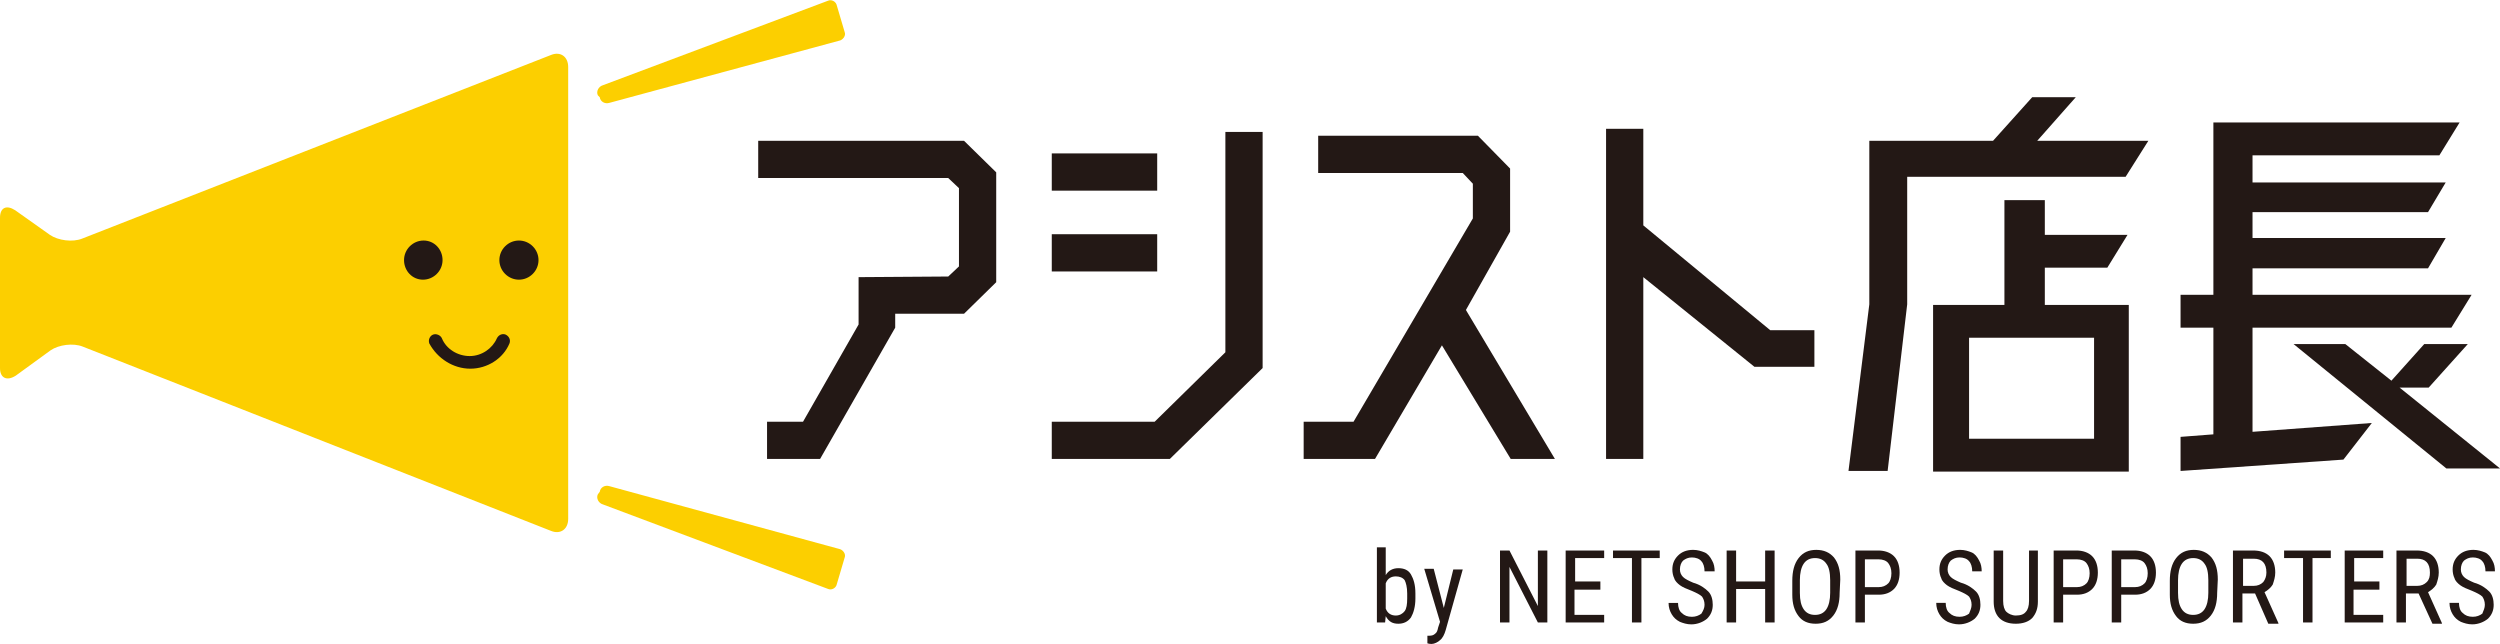 <?xml version="1.0" encoding="utf-8"?>
<!-- Generator: Adobe Illustrator 22.0.1, SVG Export Plug-In . SVG Version: 6.00 Build 0)  -->
<svg version="1.1" id="レイヤー_1" xmlns="http://www.w3.org/2000/svg" xmlns:xlink="http://www.w3.org/1999/xlink" x="0px"
	 y="0px" viewBox="0 0 396 102" style="enable-background:new 0 0 396 102;" xml:space="preserve">
<style type="text/css">
	.st0{fill:#009CE1;}
	.st1{fill:#FFFFFF;}
	.st2{fill:#231815;}
	.st3{fill:#E52D8A;}
	.st4{fill:#EA6000;}
	.st5{fill:#FCCF00;}
	.st6{fill:#E60012;}
</style>
<g>
	<g>
		<g>
			<g>
				<path class="st5" d="M7.9,37.2c1.3,0.9,3.6,1.2,5.1,0.6L87.3,8.7c1.5-0.6,2.7,0.3,2.7,1.9v71.6c0,1.6-1.2,2.5-2.7,1.9L13.1,54.9
					c-1.5-0.6-3.8-0.3-5.1,0.6l-5.5,4C1.1,60.4,0,59.9,0,58.3V34.5c0-1.6,1-2.1,2.4-1.2L7.9,37.2z"/>
			</g>
		</g>
		<g>
			<path class="st5" d="M94.7,15.1c-0.3-0.6,0.1-1.4,0.8-1.6l35.7-13.4c0.5-0.2,1.1,0.1,1.3,0.6l1.3,4.4c0.2,0.5-0.2,1.1-0.7,1.3
				L96.5,16.3c-0.7,0.2-1.4-0.2-1.5-0.9L94.7,15.1z"/>
			<path class="st5" d="M94.7,78.3c-0.3,0.6,0.1,1.4,0.8,1.6l35.7,13.4c0.5,0.2,1.1-0.1,1.3-0.6l1.3-4.4c0.2-0.5-0.2-1.1-0.7-1.3
				L96.5,77c-0.7-0.2-1.4,0.2-1.5,0.9L94.7,78.3z"/>
		</g>
		<path class="st2" d="M85.3,41.2c0,1.7-1.4,3.1-3.1,3.1c-1.7,0-3.1-1.4-3.1-3.1s1.4-3.1,3.1-3.1S85.3,39.5,85.3,41.2z"/>
		<path class="st2" d="M70.1,41.2c0,1.7-1.4,3.1-3.1,3.1S64,42.9,64,41.2s1.4-3.1,3.1-3.1S70.1,39.5,70.1,41.2z"/>
		<g>
			<path class="st2" d="M74.5,58.4c2.7,0,5.2-1.6,6.2-4c0.2-0.5,0-1.1-0.6-1.4c-0.5-0.2-1.1,0-1.4,0.6c-0.7,1.6-2.4,2.8-4.3,2.8
				s-3.7-1.1-4.4-2.8c-0.2-0.5-0.9-0.8-1.4-0.6c-0.5,0.2-0.8,0.8-0.6,1.4C69.3,56.8,71.8,58.4,74.5,58.4z"/>
		</g>
	</g>
	<g>
		<path class="st2" d="M224.2,94.8c0,1.3-0.3,2.3-0.7,3c-0.5,0.7-1.2,1-2,1c-0.9,0-1.5-0.3-2-1.2l-0.1,1h-1.3V86.7h1.4v4.4
			c0.4-0.7,1.1-1.1,2-1.1c0.9,0,1.6,0.3,2,1c0.4,0.7,0.7,1.6,0.7,3L224.2,94.8L224.2,94.8z M222.9,94c0-1-0.2-1.7-0.4-2.1
			c-0.3-0.4-0.8-0.6-1.4-0.6c-0.7,0-1.3,0.3-1.6,1.1v4c0.3,0.8,0.9,1.1,1.6,1.1c0.6,0,1.1-0.3,1.4-0.7c0.3-0.4,0.4-1.1,0.4-2V94z"/>
		<path class="st2" d="M228.7,96.3l1.5-6.1h1.5l-2.7,9.6c-0.2,0.7-0.5,1.3-0.9,1.6c-0.3,0.3-0.9,0.6-1.3,0.6c-0.2,0-0.4,0-0.7-0.1
			v-1.2h0.3c0.4,0,0.7-0.1,0.9-0.3c0.3-0.2,0.4-0.5,0.5-1l0.3-0.9l-2.5-8.4h1.5L228.7,96.3z"/>
		<path class="st2" d="M245.1,98.6h-1.5l-4.5-8.8v8.8h-1.5V87.2h1.5l4.5,8.8v-8.8h1.5V98.6z"/>
		<path class="st2" d="M253.4,93.4h-4v4h4.7v1.2H248V87.2h6.1v1.2h-4.6v3.7h4V93.4z"/>
		<path class="st2" d="M263,88.4h-3v10.2h-1.5V88.4h-3v-1.2h7.4V88.4z"/>
		<path class="st2" d="M270,95.8c0-0.6-0.2-1-0.4-1.3c-0.3-0.3-0.9-0.6-1.6-0.9c-0.8-0.3-1.5-0.6-1.9-0.9c-0.4-0.3-0.8-0.7-0.9-1.1
			c-0.2-0.4-0.3-0.9-0.3-1.4c0-0.9,0.3-1.6,0.9-2.2c0.6-0.6,1.4-0.9,2.4-0.9c0.7,0,1.3,0.2,1.8,0.4s0.9,0.7,1.2,1.3
			c0.3,0.5,0.4,1.1,0.4,1.7H270c0-0.7-0.2-1.3-0.5-1.6c-0.3-0.4-0.9-0.6-1.5-0.6c-0.6,0-1,0.2-1.4,0.5c-0.3,0.3-0.5,0.8-0.5,1.4
			c0,0.5,0.2,0.9,0.5,1.2c0.3,0.3,0.9,0.6,1.6,0.9c1.1,0.3,1.9,0.9,2.4,1.4c0.5,0.5,0.7,1.3,0.7,2.1c0,0.9-0.3,1.6-0.9,2.2
			c-0.6,0.5-1.5,0.9-2.5,0.9c-0.7,0-1.3-0.2-1.8-0.4c-0.6-0.3-1-0.7-1.3-1.2c-0.3-0.5-0.5-1.1-0.5-1.8h1.5c0,0.7,0.2,1.3,0.6,1.6
			c0.4,0.4,0.9,0.6,1.6,0.6c0.6,0,1.1-0.2,1.5-0.5C269.8,96.7,270,96.3,270,95.8z"/>
		<path class="st2" d="M281.1,98.6h-1.5v-5.3h-4.6v5.3h-1.5V87.2h1.5v4.9h4.6v-4.9h1.5V98.6z"/>
		<path class="st2" d="M291.4,93.9c0,1.5-0.3,2.7-1,3.6c-0.7,0.9-1.6,1.3-2.8,1.3c-1.2,0-2.1-0.4-2.7-1.2c-0.7-0.9-1-2-1-3.4V92
			c0-1.5,0.3-2.7,1-3.6s1.6-1.3,2.8-1.3c1.2,0,2.1,0.4,2.8,1.2c0.7,0.9,1,2,1,3.5L291.4,93.9L291.4,93.9z M289.9,91.9
			c0-1.2-0.2-2.1-0.6-2.6c-0.4-0.6-1-0.9-1.8-0.9c-0.8,0-1.4,0.3-1.8,0.9s-0.6,1.5-0.6,2.6v2c0,1.2,0.2,2,0.6,2.6s1,0.9,1.8,0.9
			c0.8,0,1.4-0.3,1.8-0.9s0.6-1.5,0.6-2.6V91.9z"/>
		<path class="st2" d="M295.4,94.2v4.4h-1.5V87.2h3.6c1,0,1.9,0.3,2.5,0.9c0.6,0.6,0.9,1.5,0.9,2.6c0,1.1-0.3,2-0.9,2.6
			s-1.4,0.9-2.4,0.9L295.4,94.2L295.4,94.2z M295.4,93h2.2c0.6,0,1.1-0.2,1.5-0.6c0.3-0.3,0.5-0.9,0.5-1.6c0-0.7-0.2-1.2-0.5-1.6
			c-0.3-0.4-0.9-0.6-1.5-0.6h-2.2V93z"/>
		<path class="st2" d="M312.3,95.8c0-0.6-0.2-1-0.4-1.3c-0.3-0.3-0.9-0.6-1.6-0.9c-0.8-0.3-1.5-0.6-1.9-0.9
			c-0.4-0.3-0.8-0.7-0.9-1.1c-0.2-0.4-0.3-0.9-0.3-1.4c0-0.9,0.3-1.6,0.9-2.2c0.6-0.6,1.4-0.9,2.4-0.9c0.7,0,1.3,0.2,1.8,0.4
			s0.9,0.7,1.2,1.3c0.3,0.5,0.4,1.1,0.4,1.7h-1.5c0-0.7-0.2-1.3-0.5-1.6c-0.3-0.4-0.9-0.6-1.5-0.6s-1,0.2-1.4,0.5
			c-0.3,0.3-0.5,0.8-0.5,1.4c0,0.5,0.2,0.9,0.5,1.2c0.3,0.3,0.9,0.6,1.6,0.9c1.1,0.3,1.9,0.9,2.4,1.4c0.5,0.5,0.7,1.3,0.7,2.1
			c0,0.9-0.3,1.6-0.9,2.2c-0.6,0.5-1.5,0.9-2.5,0.9c-0.7,0-1.3-0.2-1.8-0.4c-0.6-0.3-1-0.7-1.3-1.2c-0.3-0.5-0.5-1.1-0.5-1.8h1.5
			c0,0.7,0.2,1.3,0.6,1.6c0.4,0.4,0.9,0.6,1.6,0.6c0.6,0,1.1-0.2,1.5-0.5C312.1,96.7,312.3,96.3,312.3,95.8z"/>
		<path class="st2" d="M322.8,87.2v8.1c0,1.1-0.3,1.9-0.9,2.6c-0.6,0.6-1.5,0.9-2.6,0.9s-2-0.3-2.6-0.9s-0.9-1.5-0.9-2.6v-8.1h1.5v8
			c0,0.8,0.2,1.4,0.5,1.7c0.3,0.3,0.9,0.6,1.5,0.6c0.8,0,1.3-0.2,1.6-0.6c0.3-0.3,0.5-0.9,0.5-1.7v-8L322.8,87.2L322.8,87.2z"/>
		<path class="st2" d="M326.8,94.2v4.4h-1.5V87.2h3.6c1,0,1.9,0.3,2.5,0.9c0.6,0.6,0.9,1.5,0.9,2.6c0,1.1-0.3,2-0.9,2.6
			s-1.4,0.9-2.4,0.9L326.8,94.2L326.8,94.2z M326.8,93h2.2c0.6,0,1.1-0.2,1.5-0.6c0.3-0.3,0.5-0.9,0.5-1.6c0-0.7-0.2-1.2-0.5-1.6
			c-0.3-0.4-0.9-0.6-1.5-0.6h-2.2V93z"/>
		<path class="st2" d="M336,94.2v4.4h-1.5V87.2h3.6c1,0,1.9,0.3,2.5,0.9c0.6,0.6,0.9,1.5,0.9,2.6c0,1.1-0.3,2-0.9,2.6
			c-0.6,0.6-1.4,0.9-2.4,0.9L336,94.2L336,94.2z M336,93h2.2c0.6,0,1.1-0.2,1.5-0.6c0.3-0.3,0.5-0.9,0.5-1.6c0-0.7-0.2-1.2-0.5-1.6
			c-0.3-0.4-0.9-0.6-1.5-0.6H336V93z"/>
		<path class="st2" d="M351.2,93.9c0,1.5-0.3,2.7-1,3.6s-1.6,1.3-2.8,1.3c-1.2,0-2.1-0.4-2.7-1.2c-0.7-0.9-1-2-1-3.4V92
			c0-1.5,0.3-2.7,1-3.6c0.7-0.9,1.6-1.3,2.8-1.3c1.2,0,2.1,0.4,2.8,1.2c0.7,0.9,1,2,1,3.5L351.2,93.9L351.2,93.9z M349.8,91.9
			c0-1.2-0.2-2.1-0.6-2.6c-0.4-0.6-1-0.9-1.8-0.9c-0.8,0-1.4,0.3-1.8,0.9s-0.6,1.5-0.6,2.6v2c0,1.2,0.2,2,0.6,2.6
			c0.4,0.6,1,0.9,1.8,0.9c0.8,0,1.4-0.3,1.8-0.9s0.6-1.5,0.6-2.6V91.9z"/>
		<path class="st2" d="M357.2,94h-2v4.6h-1.5V87.2h3.2c1.1,0,2,0.3,2.6,0.9s0.9,1.5,0.9,2.6c0,0.7-0.2,1.3-0.4,1.9
			c-0.3,0.5-0.8,0.9-1.3,1.2l2.2,4.9v0.1h-1.6L357.2,94z M355.3,92.8h1.7c0.6,0,1.1-0.2,1.5-0.6c0.3-0.4,0.5-0.9,0.5-1.5
			c0-1.5-0.7-2.2-2-2.2h-1.7L355.3,92.8L355.3,92.8z"/>
		<path class="st2" d="M369.3,88.4h-3v10.2h-1.5V88.4h-3v-1.2h7.4V88.4z"/>
		<path class="st2" d="M376.8,93.4h-4v4h4.7v1.2h-6.1V87.2h6.1v1.2h-4.6v3.7h4V93.4z"/>
		<path class="st2" d="M383.1,94h-2v4.6h-1.5V87.2h3.2c1.1,0,2,0.3,2.6,0.9c0.6,0.6,0.9,1.5,0.9,2.6c0,0.7-0.2,1.3-0.4,1.9
			c-0.3,0.5-0.8,0.9-1.3,1.2l2.2,4.9v0.1h-1.5L383.1,94z M381.2,92.8h1.7c0.6,0,1.1-0.2,1.5-0.6s0.5-0.9,0.5-1.5
			c0-1.5-0.7-2.2-2-2.2h-1.7L381.2,92.8L381.2,92.8z"/>
		<path class="st2" d="M393.6,95.8c0-0.6-0.2-1-0.4-1.3c-0.3-0.3-0.9-0.6-1.6-0.9c-0.8-0.3-1.5-0.6-1.9-0.9
			c-0.4-0.3-0.8-0.7-0.9-1.1c-0.2-0.4-0.3-0.9-0.3-1.4c0-0.9,0.3-1.6,0.9-2.2c0.6-0.6,1.4-0.9,2.4-0.9c0.7,0,1.3,0.2,1.8,0.4
			s0.9,0.7,1.2,1.3c0.3,0.5,0.4,1.1,0.4,1.7h-1.5c0-0.7-0.2-1.3-0.5-1.6c-0.3-0.4-0.9-0.6-1.5-0.6s-1,0.2-1.4,0.5
			c-0.3,0.3-0.5,0.8-0.5,1.4c0,0.5,0.2,0.9,0.5,1.2c0.3,0.3,0.9,0.6,1.6,0.9c1.1,0.3,1.9,0.9,2.4,1.4c0.5,0.5,0.7,1.3,0.7,2.1
			c0,0.9-0.3,1.6-0.9,2.2c-0.6,0.5-1.5,0.9-2.5,0.9c-0.7,0-1.3-0.2-1.8-0.4c-0.6-0.3-1-0.7-1.3-1.2c-0.3-0.5-0.5-1.1-0.5-1.8h1.5
			c0,0.7,0.2,1.3,0.6,1.6c0.4,0.4,0.9,0.6,1.6,0.6c0.6,0,1.1-0.2,1.5-0.5C393.4,96.7,393.6,96.3,393.6,95.8z"/>
	</g>
	<g>
		<polygon class="st2" points="380.1,61.4 384.7,61.4 390.9,54.5 384,54.5 378.8,60.3 371.5,54.5 363.3,54.5 387.5,74.2 396,74.2 		
			"/>
		<polygon class="st2" points="356.8,51.9 356.8,51.9 388.3,51.9 391.5,46.7 356.8,46.7 356.8,42.5 371.3,42.5 384.5,42.5 
			384.6,42.5 387.4,37.7 388.7,37.7 375.5,37.7 356.8,37.7 356.8,33.6 356.8,33.6 384.6,33.6 387.4,28.9 356.8,28.9 356.8,28.8 
			356.8,24.6 373.3,24.6 386.4,24.6 389.6,19.4 378,19.4 377.9,19.4 350.6,19.4 350.6,46.7 345.4,46.7 345.4,51.9 350.6,51.9 
			350.6,68.8 345.4,69.2 345.4,74.6 371.2,72.8 375.7,67 356.8,68.4 		"/>
	</g>
	<g>
		<path class="st2" d="M323.9,48.3v-5.8v-0.1h9.9l3.2-5.2h-13.1l0,0v-5.5h-6.4v16.6h-11.3v26.4h31V48.3H323.9z M331.7,69.5h-19.8
			v-16h19.8V69.5z"/>
		<polygon class="st2" points="322.7,22.3 328.8,15.4 321.9,15.4 315.7,22.3 296.1,22.3 296.1,48.2 292.8,74.6 299,74.6 302.1,48.2 
			302.1,28 326.7,28 326.7,28 336.7,28 340.3,22.3 		"/>
	</g>
	<g>
		<rect x="166.6" y="24.3" class="st2" width="16.7" height="5.9"/>
		<rect x="166.6" y="37.1" class="st2" width="16.7" height="5.9"/>
		<g>
			<polygon class="st2" points="194.1,20.9 194.1,55.8 182.9,66.8 166.6,66.8 166.6,72.7 185.3,72.7 200,58.3 200,20.9 			"/>
		</g>
	</g>
	<polygon class="st2" points="232.2,49.1 239.2,36.7 239.2,26.7 234.1,21.5 208.8,21.5 208.8,27.4 231.7,27.4 233.3,29.1 
		233.3,34.6 214.4,66.8 206.5,66.8 206.5,72.7 217.8,72.7 228.4,54.7 239.3,72.7 246.3,72.7 	"/>
	<polygon class="st2" points="136,43.9 136,51.4 127.2,66.8 121.5,66.8 121.5,72.7 129.9,72.7 141.8,51.9 141.8,49.7 152.7,49.7 
		157.8,44.7 157.8,27.3 152.7,22.3 120.1,22.3 120.1,28.2 150.2,28.2 151.9,29.8 151.9,42.2 150.2,43.8 	"/>
	<polygon class="st2" points="280.4,52.3 260.3,35.7 260.3,20.4 254.4,20.4 254.4,72.7 260.3,72.7 260.3,43.9 277.9,58.1 
		287.4,58.1 287.4,52.3 	"/>
</g>
</svg>
